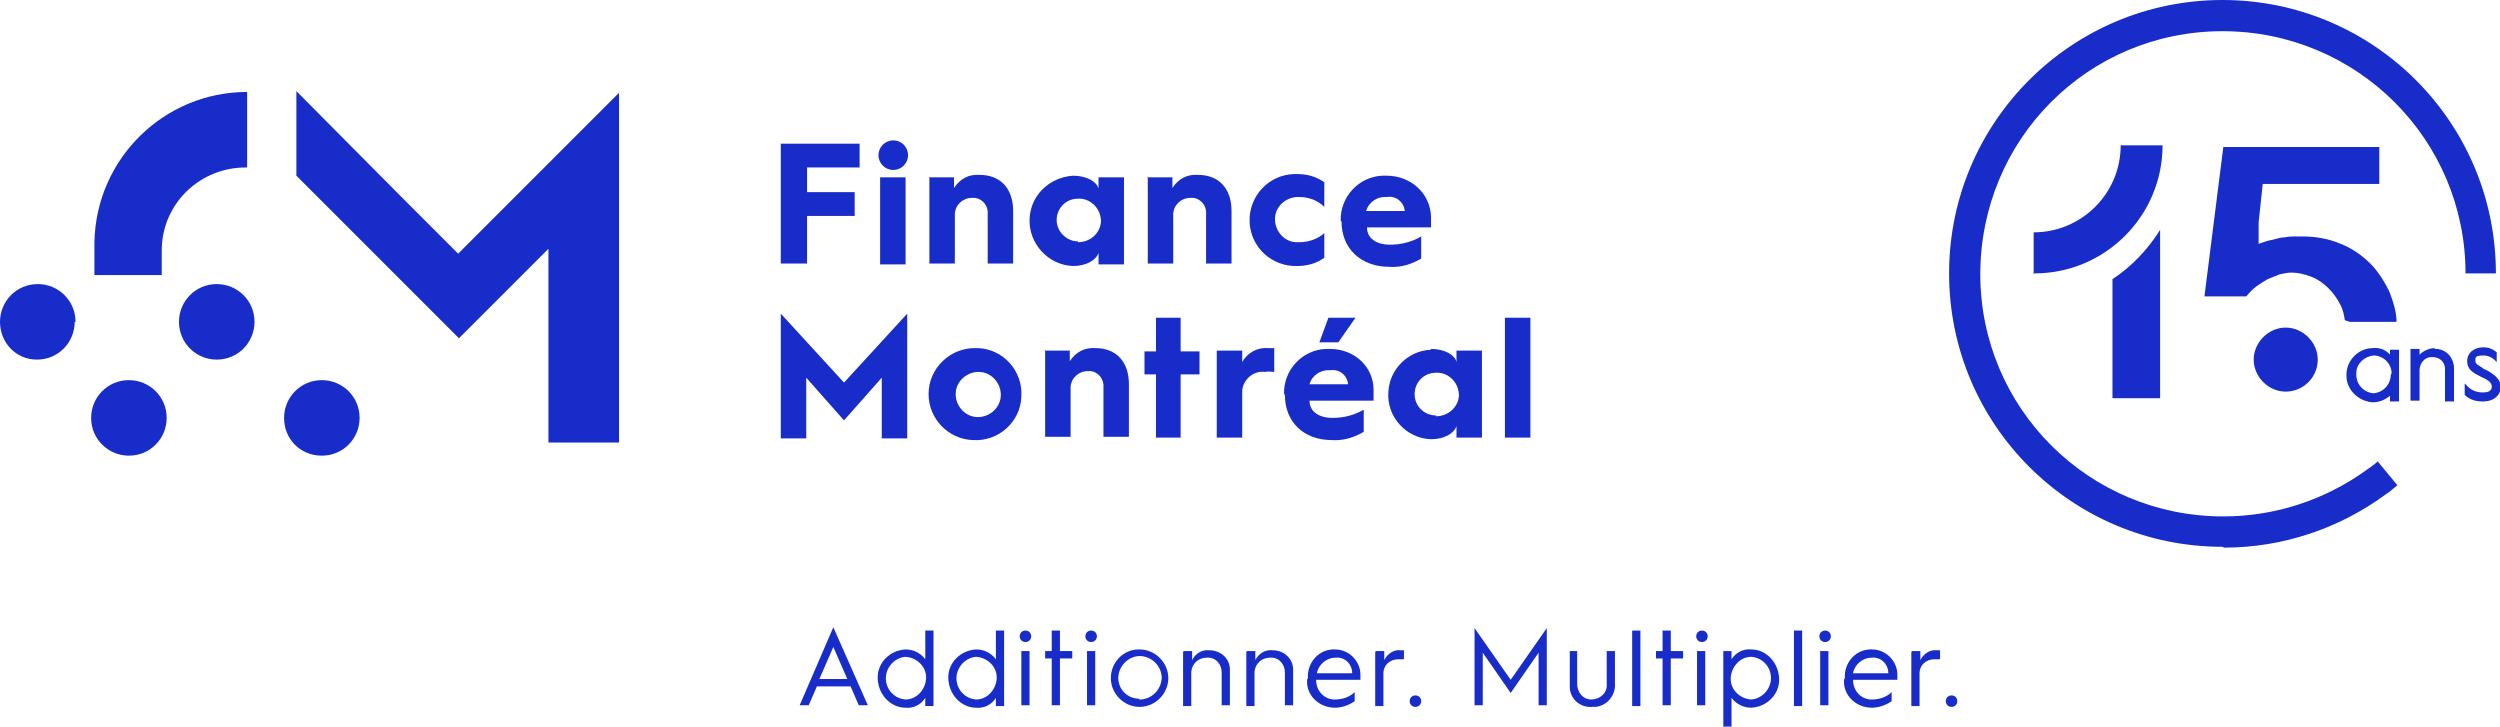 <?xml version="1.0" encoding="UTF-8"?>
<svg xmlns="http://www.w3.org/2000/svg" xmlns:xlink="http://www.w3.org/1999/xlink" id="Groupe_20846" version="1.1" viewBox="0 0 304.5 88.5">
  <defs>
    <style>
      .st0 {
        fill: #182cca;
      }
    </style>
  </defs>
  <path id="Tracé_73522" class="st0" d="M101.5,76.4l4.2,9.5h-1.1l-1-2.3h-4.1l-1,2.3h-1.1l4.1-9.5ZM103.2,82.7l-1.7-3.9-1.7,3.9h3.3Z"></path>
  <g id="Groupe_20847">
    <g id="Groupe_20846-2">
      <path id="Tracé_73523" class="st0" d="M110.3,79.1c.9,0,1.8.4,2.4,1.2v-3.5h1v9.2h-1v-1c-.5.8-1.4,1.3-2.4,1.2-1.9,0-3.4-1.7-3.4-3.7,0-1.8,1.5-3.3,3.4-3.4M110.3,85.2c1.4,0,2.5-1.3,2.5-2.7,0-1.3-1.1-2.4-2.5-2.5-1.4.1-2.5,1.4-2.4,2.8.1,1.3,1.1,2.3,2.4,2.4"></path>
      <path id="Tracé_73524" class="st0" d="M118.9,79.1c.9,0,1.8.4,2.4,1.2v-3.5h1v9.2h-1v-1c-.5.8-1.4,1.3-2.4,1.2-1.9,0-3.4-1.7-3.4-3.7,0-1.8,1.5-3.3,3.4-3.4M118.9,85.2c1.4,0,2.5-1.3,2.5-2.7,0-1.3-1.1-2.4-2.5-2.5-1.4.1-2.5,1.4-2.4,2.8.1,1.3,1.1,2.3,2.4,2.4"></path>
      <path id="Tracé_73525" class="st0" d="M124.2,77.5c0-.4.3-.7.7-.7.4,0,.7.3.7.7s-.3.7-.7.7h0c-.4,0-.7-.3-.7-.7M124.4,79.3h1v6.6h-1v-6.6Z"></path>
      <path id="Tracé_73526" class="st0" d="M128.1,80.2h-.8v-.9h.8v-2.5h1v2.5h1.5v.9h-1.5v5.7h-1v-5.7Z"></path>
      <path id="Tracé_73527" class="st0" d="M132.2,77.5c0-.4.3-.7.7-.7.4,0,.7.3.7.7,0,.4-.3.7-.7.7-.4,0-.7-.3-.7-.7M132.4,79.3h1v6.6h-1v-6.6Z"></path>
      <path id="Tracé_73528" class="st0" d="M138.8,79.1c1.9,0,3.5,1.6,3.5,3.5,0,1.9-1.6,3.5-3.5,3.5-1.9,0-3.5-1.6-3.5-3.5,0-1.9,1.5-3.5,3.4-3.5,0,0,0,0,.1,0M138.8,85.2c1.4,0,2.6-1.1,2.7-2.6,0-1.4-1.1-2.6-2.6-2.7-1.4,0-2.6,1.1-2.7,2.6,0,0,0,0,0,0,0,1.4,1,2.5,2.4,2.6,0,0,0,0,.1,0"></path>
      <path id="Tracé_73529" class="st0" d="M144.2,79.3h1v1.1c.4-.8,1.2-1.3,2.1-1.2,1.3,0,2.4.9,2.5,2.2,0,.1,0,.2,0,.3v4.2h-1v-4c0-.9-.6-1.7-1.5-1.8,0,0-.2,0-.3,0-1,0-1.8.7-1.9,1.7,0,0,0,.1,0,.2v4h-1v-6.6Z"></path>
      <path id="Tracé_73530" class="st0" d="M151.9,79.3h1v1.1c.4-.8,1.2-1.3,2.1-1.2,1.3,0,2.4.9,2.5,2.2,0,.1,0,.2,0,.3v4.2h-1v-4c0-.9-.6-1.7-1.5-1.8,0,0-.2,0-.3,0-1,0-1.8.7-1.9,1.7,0,0,0,.1,0,.2v4h-1v-6.6Z"></path>
      <path id="Tracé_73531" class="st0" d="M159.3,82.6c-.1-1.8,1.2-3.4,3-3.5.1,0,.2,0,.3,0,1.7,0,3.1,1.4,3.1,3.1,0,0,0,.1,0,.2,0,0,0,.2,0,.4h-5.4c0,1.3.9,2.3,2.1,2.4,0,0,.2,0,.2,0,.9,0,1.8-.3,2.4-.9v1.1c-.7.5-1.6.8-2.4.8-1.8,0-3.3-1.3-3.4-3,0-.1,0-.3,0-.4h0ZM164.7,82c0-1.1-.9-2-2-1.9-1.1,0-2.1.8-2.3,1.9h4.3Z"></path>
      <path id="Tracé_73532" class="st0" d="M167.6,79.3h1v1.1c.4-.8,1.2-1.3,2-1.2.1,0,.3,0,.4,0v1.1c-.2,0-.4,0-.7,0-1,0-1.8.7-1.8,1.7,0,0,0,0,0,.1v3.9h-1v-6.6Z"></path>
      <path id="Tracé_73533" class="st0" d="M172.4,84.7c.4,0,.7.3.7.7,0,.4-.3.7-.7.7-.4,0-.7-.3-.7-.7h0c0-.4.3-.7.7-.7"></path>
      <path id="Tracé_73534" class="st0" d="M179.6,76.5l4.4,6.3,4.4-6.3v9.4h-1v-6.4l-3.4,4.9-3.4-4.9v6.4h-1v-9.4Z"></path>
      <path id="Tracé_73535" class="st0" d="M191.1,79.3h1v4c0,1,.7,1.9,1.7,1.9,1,0,1.9-.7,1.9-1.7,0,0,0-.1,0-.2v-4h1v4c.1,1.4-1,2.7-2.4,2.8-.1,0-.3,0-.4,0-1.4.1-2.6-.9-2.7-2.3,0-.1,0-.3,0-.4v-4.1Z"></path>
      <rect id="Rectangle_6304" class="st0" x="198.8" y="76.8" width="1" height="9.2"></rect>
      <path id="Tracé_73536" class="st0" d="M202.5,80.2h-.8v-.9h.8v-2.5h1v2.5h1.5v.9h-1.5v5.7h-1v-5.7Z"></path>
      <path id="Tracé_73537" class="st0" d="M206.6,77.5c0-.4.3-.7.7-.7.4,0,.7.3.7.7,0,.4-.3.7-.7.7-.4,0-.7-.3-.7-.7M206.7,79.3h1v6.6h-1v-6.6Z"></path>
      <path id="Tracé_73538" class="st0" d="M209.9,79.3h1v1c.5-.8,1.4-1.3,2.4-1.2,1.9,0,3.4,1.7,3.4,3.7,0,1.8-1.5,3.3-3.4,3.4-.9,0-1.8-.4-2.4-1.2v3.5h-1v-9.2ZM213.3,85.2c1.4-.1,2.5-1.4,2.4-2.8-.1-1.3-1.1-2.3-2.4-2.4-1.4,0-2.5,1.3-2.5,2.7,0,1.3,1.1,2.4,2.5,2.5"></path>
      <rect id="Rectangle_6305" class="st0" x="218.5" y="76.8" width="1" height="9.2"></rect>
      <path id="Tracé_73539" class="st0" d="M221.6,77.5c0-.4.3-.7.7-.7.4,0,.7.3.7.7,0,.4-.3.7-.7.7-.4,0-.7-.3-.7-.7M221.7,79.3h1v6.6h-1v-6.6Z"></path>
      <path id="Tracé_73540" class="st0" d="M224.7,82.6c-.1-1.8,1.2-3.4,3-3.5.1,0,.2,0,.3,0,1.7,0,3.1,1.4,3.1,3.1,0,0,0,.1,0,.2,0,0,0,.2,0,.4h-5.4c0,1.3.9,2.3,2.1,2.4,0,0,.2,0,.2,0,.9,0,1.8-.3,2.4-.9v1.1c-.7.5-1.6.8-2.4.8-1.8,0-3.3-1.3-3.4-3,0-.1,0-.3,0-.4h0ZM230,82c0-1.1-.9-2-2-1.9-1.1,0-2.1.8-2.3,1.9h4.3Z"></path>
      <path id="Tracé_73541" class="st0" d="M232.9,79.3h1v1.1c.4-.8,1.2-1.3,2-1.2.1,0,.3,0,.4,0v1.1c-.2,0-.4,0-.7,0-1,0-1.8.7-1.8,1.7,0,0,0,0,0,.1v3.9h-1v-6.6Z"></path>
      <path id="Tracé_73542" class="st0" d="M237.7,84.7c.4,0,.7.3.7.7,0,.4-.3.7-.7.7-.4,0-.7-.3-.7-.7,0-.4.3-.7.7-.7"></path>
      <path id="Tracé_73543" class="st0" d="M95.1,17.5h9.6v2.9h-6.4v3h5.8v2.9h-5.8v5.8h-3.2v-14.6Z"></path>
      <path id="Tracé_73544" class="st0" d="M107,18.9c0-1,.8-1.8,1.8-1.8s1.8.8,1.8,1.8c0,1-.8,1.8-1.8,1.8,0,0,0,0,0,0-1,0-1.8-.8-1.8-1.8M107.2,21.6h3.1v10.6h-3.1v-10.6Z"></path>
      <path id="Tracé_73545" class="st0" d="M113.1,21.6h3.1v1.3c.7-1.1,1.8-1.7,3.1-1.6,2.6,0,4.1,1.7,4.1,4.4v6.4h-3.1v-6c.1-1-.6-1.9-1.6-2-.1,0-.2,0-.3,0-1.1,0-2,.8-2.1,1.9,0,0,0,.1,0,.2v5.9h-3.1v-10.6Z"></path>
      <path id="Tracé_73546" class="st0" d="M130.7,21.4c1.6,0,2.9.7,3.1,1.6v-1.4h3.1v10.6h-3.1v-1.4c-.3.9-1.5,1.6-3.1,1.6-3-.1-5.4-2.7-5.3-5.7.1-2.9,2.4-5.1,5.3-5.3M131.3,29.5c1.5,0,2.7-1.1,2.8-2.5,0-1.5-1.1-2.7-2.5-2.8,0,0-.2,0-.3,0-1.5,0-2.6,1.2-2.6,2.6s1.2,2.6,2.6,2.6h0"></path>
      <path id="Tracé_73547" class="st0" d="M139.7,21.6h3.1v1.3c.7-1.1,1.8-1.7,3.1-1.6,2.6,0,4.1,1.7,4.1,4.4v6.4h-3.1v-6c.1-1-.6-1.9-1.6-2-.1,0-.2,0-.3,0-1.1,0-2,.8-2.1,1.9,0,0,0,.1,0,.2v5.9h-3.1v-10.6Z"></path>
      <path id="Tracé_73548" class="st0" d="M158,21.2c1.2,0,2.3.3,3.3,1v3c-.8-.8-1.9-1.2-3-1.2-1.5-.1-2.9,1-3,2.5-.1,1.5,1,2.9,2.5,3,.2,0,.3,0,.5,0,1.1,0,2.2-.4,3-1.1v3c-1,.7-2.1,1-3.3,1-3.1.1-5.7-2.3-5.8-5.4-.1-3.1,2.3-5.7,5.4-5.8.1,0,.3,0,.4,0"></path>
      <path id="Tracé_73549" class="st0" d="M163.3,26.9c-.1-2.9,2.2-5.4,5.1-5.5.2,0,.3,0,.5,0,2.9,0,5.3,2.1,5.4,5,0,.1,0,.2,0,.3,0,.3,0,.7,0,1h-7.8c0,1.3,1.1,2.1,2.8,2.1,1.3,0,2.6-.3,3.8-1v2.7c-1.2.7-2.5,1.1-3.9,1-3.4,0-5.8-2.2-5.8-5.5h0ZM171.1,25.7c-.1-1.1-1.1-1.9-2.2-1.7-1.1-.1-2.2.6-2.5,1.7h4.7Z"></path>
      <path id="Tracé_73550" class="st0" d="M95.1,38.2l7.7,8.4,7.7-8.4v15.2h-3.1v-7.4l-4.6,5.2-4.6-5.2v7.4h-3.1v-15.2Z"></path>
      <path id="Tracé_73551" class="st0" d="M119.1,42.4c3.1.1,5.5,2.8,5.3,5.9-.1,3.1-2.8,5.5-5.9,5.3-3-.1-5.4-2.6-5.4-5.6,0-3.2,2.7-5.7,5.8-5.6,0,0,0,0,0,0M119.1,50.8c1.5,0,2.8-1.2,2.8-2.7,0-1.5-1.2-2.8-2.7-2.8-1.5,0-2.8,1.2-2.8,2.7,0,0,0,0,0,0,0,1.5,1.2,2.8,2.7,2.8,0,0,0,0,0,0"></path>
      <path id="Tracé_73552" class="st0" d="M127.2,42.7h3.1v1.3c.7-1.1,1.8-1.7,3.1-1.6,2.6,0,4.1,1.7,4.1,4.4v6.4h-3.1v-6c.1-1-.6-1.9-1.6-2-.1,0-.2,0-.3,0-1.1,0-2,.8-2.1,1.9,0,0,0,.1,0,.2v5.9h-3.1v-10.6Z"></path>
      <path id="Tracé_73553" class="st0" d="M140.8,45.6h-1.4v-2.8h1.4v-4.1h3v4.1h2.3v2.8h-2.3v7.7h-3v-7.7Z"></path>
      <path id="Tracé_73554" class="st0" d="M148.2,42.7h3.1v1.4c.6-1.1,1.8-1.8,3.1-1.7.3,0,.5,0,.8,0v2.9c-.3,0-.7-.1-1.1,0-1.4-.2-2.7.9-2.8,2.3,0,.2,0,.3,0,.5v5.2h-3.1v-10.6Z"></path>
      <path id="Tracé_73555" class="st0" d="M156.4,48c-.1-2.9,2.2-5.4,5.1-5.5.2,0,.3,0,.5,0,2.9,0,5.3,2.1,5.3,5,0,.1,0,.2,0,.3,0,.3,0,.7,0,1h-7.8c0,1.3,1.1,2.1,2.8,2.1,1.3,0,2.6-.3,3.8-1v2.7c-1.2.7-2.5,1.1-3.9,1-3.4,0-5.7-2.2-5.7-5.5h0ZM164.2,46.8c-.1-1.1-1.1-1.9-2.2-1.7-1.1-.1-2.2.6-2.5,1.7h4.7ZM161.7,38.7h3.4l-2.1,3h-2.3l1.1-3Z"></path>
      <path id="Tracé_73556" class="st0" d="M174.3,42.5c1.6,0,2.9.7,3.1,1.6v-1.4h3.1v10.6h-3.1v-1.4c-.3.9-1.5,1.6-3.1,1.6-3-.1-5.4-2.7-5.2-5.7.1-2.8,2.4-5.1,5.2-5.2M174.9,50.7c1.5,0,2.7-1.1,2.8-2.5,0-1.5-1.1-2.7-2.5-2.8,0,0-.2,0-.3,0-1.5,0-2.6,1.2-2.6,2.6,0,1.5,1.2,2.6,2.6,2.6h0"></path>
      <rect id="Rectangle_6306" class="st0" x="183.3" y="38.7" width="3.1" height="14.6"></rect>
      <path id="Tracé_73557" class="st0" d="M66.7,20h0s-10.9,10.9-10.9,10.9h0s0,0,0,0l-6.1-6.1h0s-13.6-13.7-13.6-13.7v10.3s13.7,13.7,13.7,13.7h0s6.1,6.1,6.1,6.1h0s1.4-1.4,1.4-1.4l4.7-4.7h0s4.8-4.8,4.8-4.8v23.6s8.6,0,8.6,0V11.3l-8.7,8.7Z"></path>
      <path id="Tracé_73558" class="st0" d="M11.5,29.5h0v4h8.2v-3c0-5.7,4.7-10.2,10.4-10.1,0,0,0,0,0,0v-9.2c-10.1,0-18.4,8.1-18.6,18.3"></path>
      <path id="Tracé_73559" class="st0" d="M9.1,39.2c0,2.5-2,4.6-4.6,4.6S0,41.7,0,39.2c0-2.5,2-4.6,4.6-4.6h0c2.5,0,4.6,2,4.6,4.6h0"></path>
      <path id="Tracé_73560" class="st0" d="M31,39.2c0,2.5-2,4.6-4.6,4.6-2.5,0-4.6-2-4.6-4.6,0-2.5,2-4.6,4.6-4.6,2.5,0,4.6,2,4.6,4.6h0"></path>
      <path id="Tracé_73561" class="st0" d="M20.3,50.9c0,2.5-2,4.6-4.6,4.6-2.5,0-4.6-2-4.6-4.6,0-2.5,2-4.6,4.6-4.6h0c2.5,0,4.6,2,4.6,4.6h0"></path>
      <path id="Tracé_73562" class="st0" d="M43.8,50.9c0,2.5-2,4.6-4.6,4.6s-4.6-2-4.6-4.6c0-2.5,2-4.6,4.6-4.6h0c2.5,0,4.6,2,4.6,4.6h0"></path>
      <path id="Tracé_73563" class="st0" d="M291.1,43.2c-.5-.6-1.3-.9-2.1-.8-1.8,0-3.3,1.6-3.2,3.4,0,1.7,1.5,3.1,3.2,3.2.8,0,1.5-.3,2.1-.8v.7h1.1v-6.3h-1.1v.7ZM291.2,45.6c0,1.2-.9,2.2-2.1,2.3,0,0,0,0,0,0-1.3-.1-2.2-1.2-2.1-2.5,0-1.1,1-2,2.1-2.1,1.2,0,2.2,1,2.2,2.2,0,0,0,0,0,0"></path>
      <path id="Tracé_73564" class="st0" d="M296.6,42.4c-.7,0-1.4.3-1.9.8v-.7h-1.1v6.3h1.1v-3.7c0-.8.6-1.6,1.4-1.6,0,0,.1,0,.2,0,.8,0,1.4.5,1.5,1.3,0,0,0,.2,0,.3v3.8h1.1v-4c0-1.2-.8-2.3-2.1-2.4-.1,0-.2,0-.3,0"></path>
      <path id="Tracé_73565" class="st0" d="M302.7,45c-.2,0-.3-.2-.5-.3-.5-.3-.7-.4-.7-.8s0-.6,1-.6c.5,0,1,.2,1.4.6l.2.2v-1.2h0c-.5-.4-1-.6-1.6-.6-1.2,0-2,.7-2,1.7s.7,1.4,1.7,1.9c.9.4,1.3.7,1.3,1.2s-.4.7-1.1.7c-.8,0-1.5-.3-2-.9l-.2-.2v1.4h0c.6.6,1.4.8,2.2.8,1.5,0,2.2-.9,2.2-1.8s-.9-1.6-1.9-2.1"></path>
      <path id="Tracé_73566" class="st0" d="M282.3,43.8c0,2.2-1.8,3.9-3.9,3.9s-3.9-1.8-3.9-3.9,1.8-3.9,3.9-3.9,3.9,1.8,3.9,3.9h0"></path>
      <path id="Tracé_73567" class="st0" d="M270.7,66.6c-18.4,0-33.3-14.9-33.3-33.3S252.3,0,270.7,0c18.4,0,33.3,14.9,33.3,33.3h0s-3.7,0-3.7,0c0-16.3-13.2-29.5-29.6-29.5s-29.5,13.2-29.5,29.6c0,16.3,13.2,29.5,29.6,29.5,6.3,0,12.4-2,17.5-5.7.4-.3.9-.6,1.3-1l2.4,2.9c-.5.4-.9.8-1.4,1.1-5.7,4.2-12.6,6.5-19.7,6.5"></path>
      <path id="Tracé_73568" class="st0" d="M257.3,34v14.5h5.8v-20.5c-1.5,2.4-3.5,4.5-5.8,6"></path>
      <path id="Tracé_73569" class="st0" d="M247.7,33.4v-5.1c5.8,0,10.6-4.7,10.6-10.6h5.1c0,8.6-7,15.6-15.6,15.6"></path>
      <path id="Tracé_73570" class="st0" d="M286.2,39.2h5.7c0-1.2-.4-2.4-.8-3.5-.6-1.3-1.4-2.6-2.4-3.6-1-1-2.3-1.9-3.6-2.4-1.4-.6-3-.9-4.6-.9-.2,0-.6,0-.9,0s-.8,0-1.3.1c-.5,0-1,.2-1.5.3-.6.1-1.1.3-1.7.5,0-.3,0-.5,0-.7s0-.4,0-.6,0-.4,0-.6,0-.4,0-.7l.5-4.7h14.2v-4.5h-19l-2.3,18.2h5.1c.4-.5.8-.9,1.2-1.2.4-.3.9-.6,1.4-.9.5-.2,1-.4,1.5-.6.5-.1,1-.2,1.4-.2.8,0,1.6.2,2.4.5.8.3,1.5.8,2.1,1.4.6.6,1.1,1.3,1.5,2.1.3.6.4,1.2.5,1.8"></path>
    </g>
  </g>
</svg>
